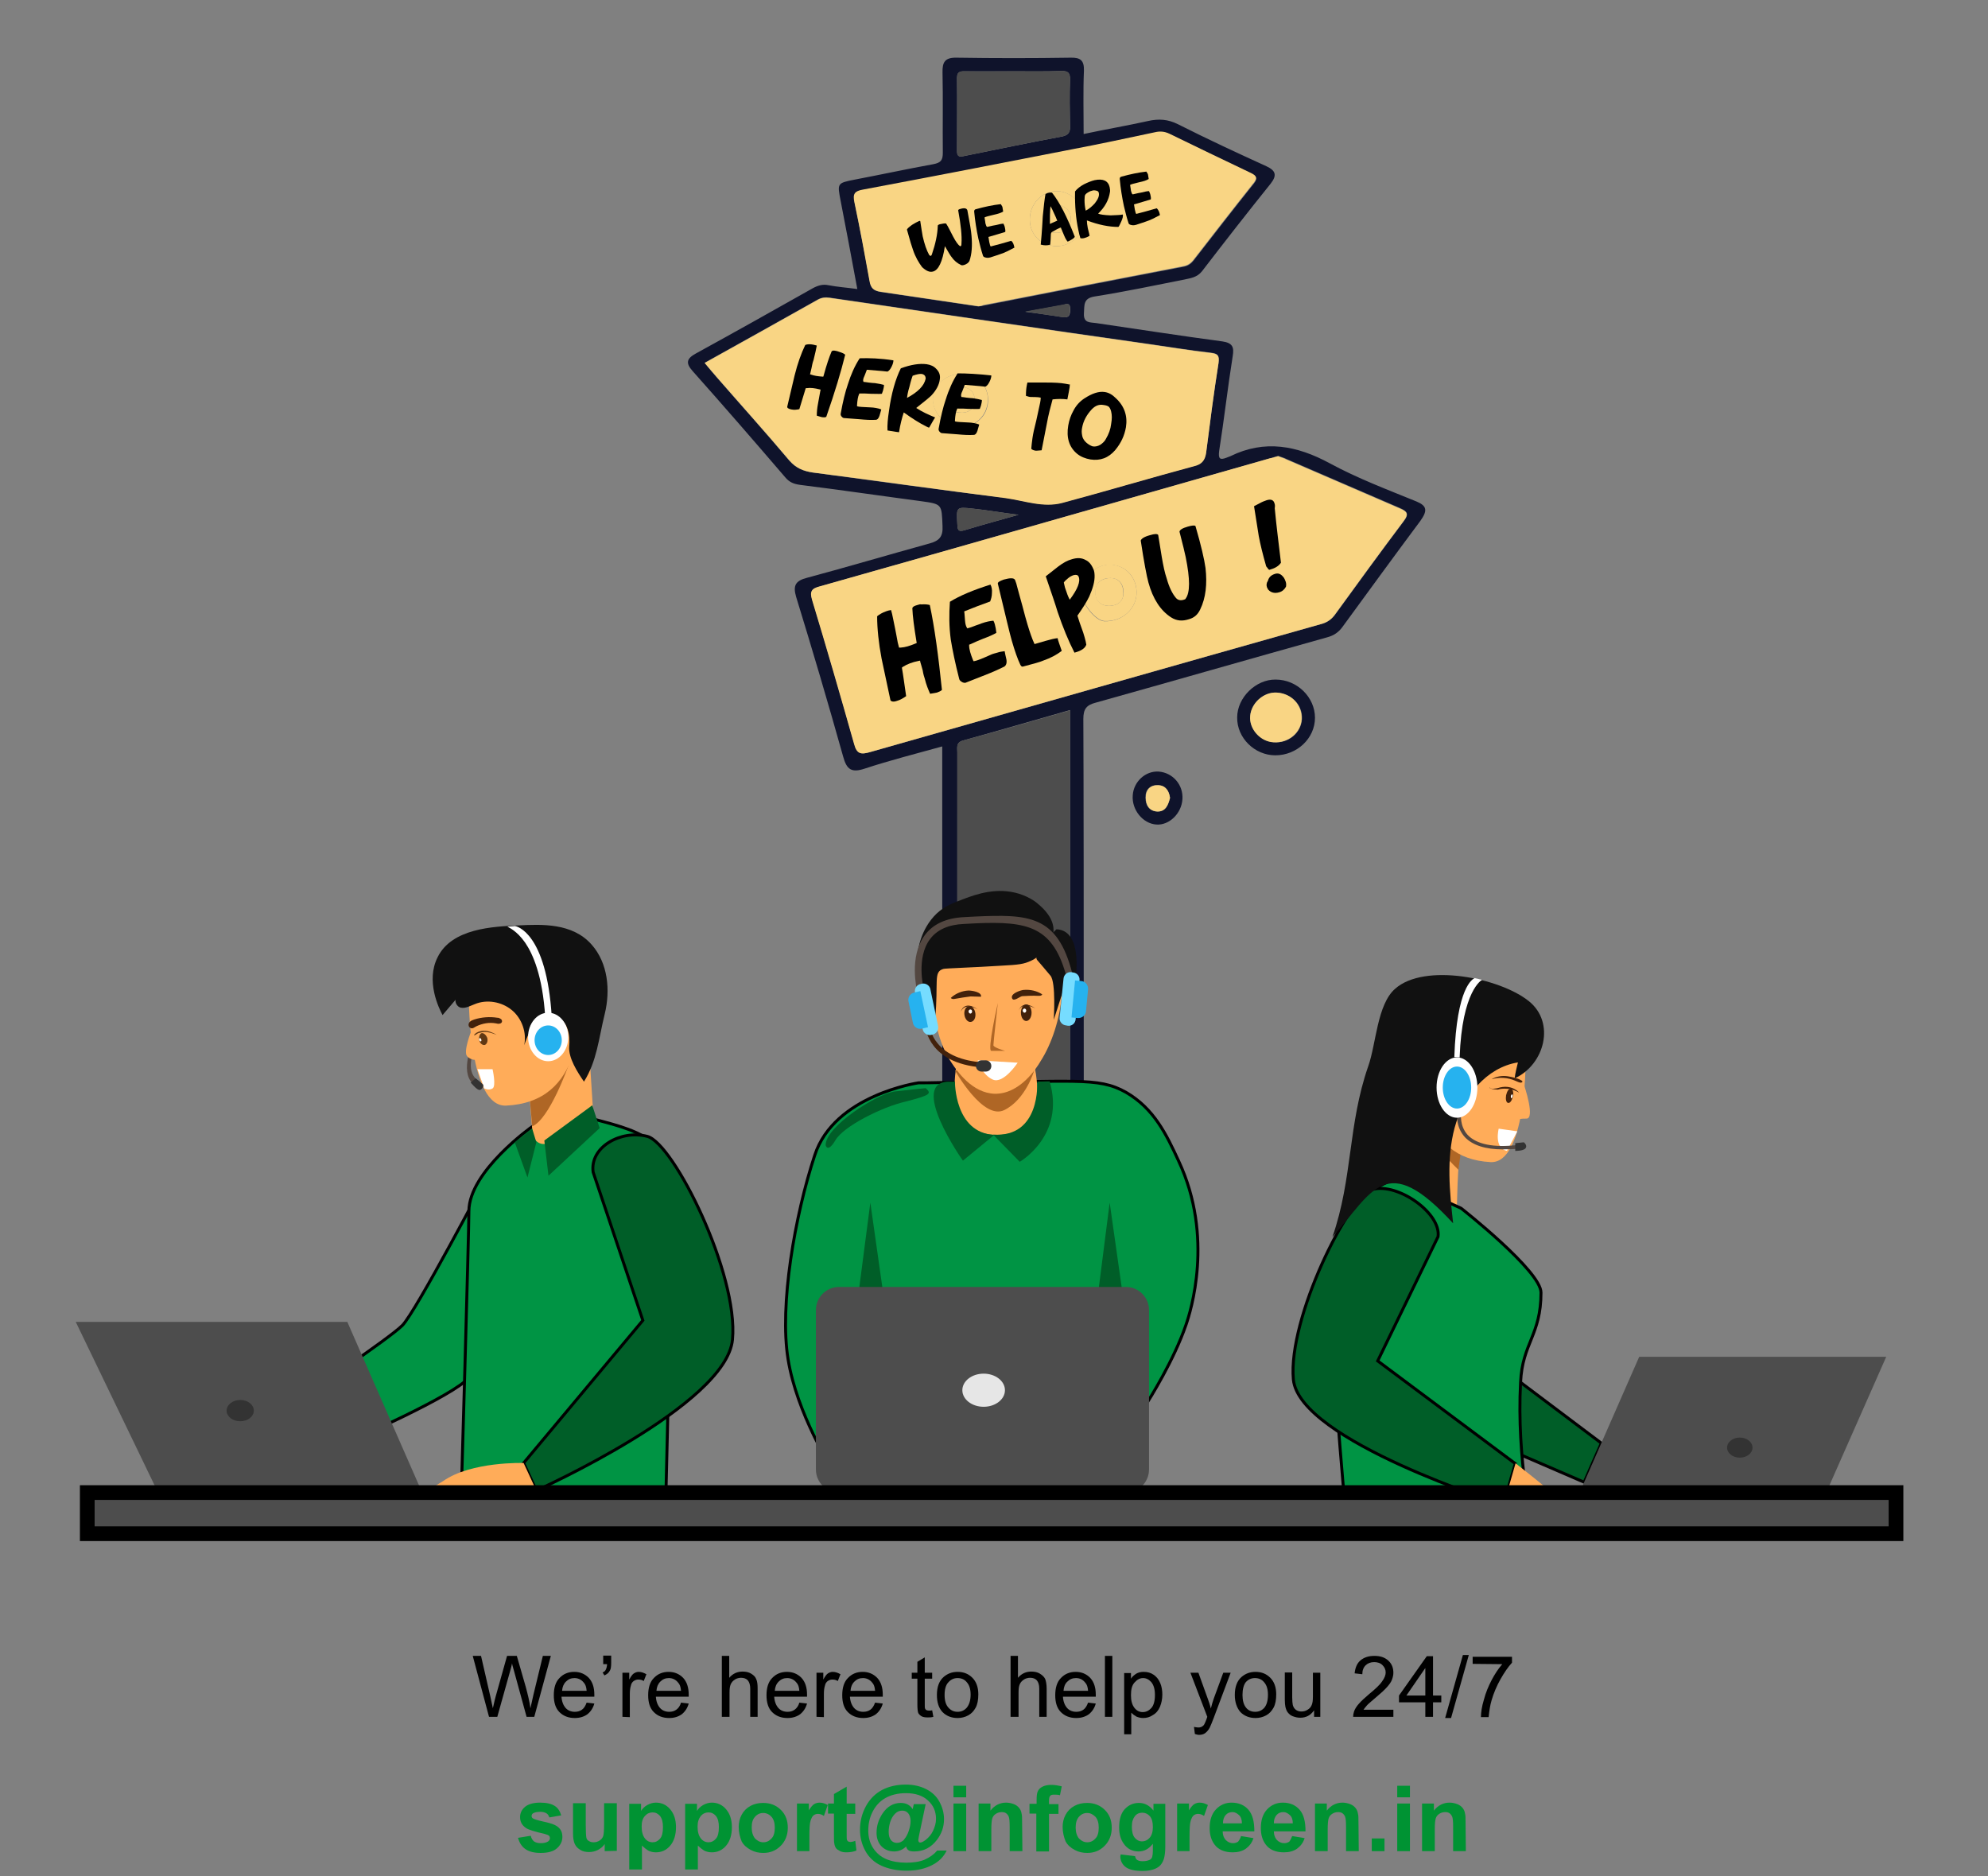 <?xml version="1.0" encoding="utf-8"?>
<!-- Generator: Adobe Illustrator 26.1.0, SVG Export Plug-In . SVG Version: 6.00 Build 0)  -->
<svg version="1.1" id="Layer_1" xmlns="http://www.w3.org/2000/svg" xmlns:xlink="http://www.w3.org/1999/xlink" x="0px" y="0px"
	 viewBox="0 0 672 634.1" style="enable-background:new 0 0 672 634.1;" xml:space="preserve">
<rect x="0" y="0" width="672" height="634.1" fill="#808080" stroke="none"/>
<style type="text/css">
	.st0{display:none;}
	.st1{display:inline;fill:#F2F3FC;}
	.st2{fill:#0F132B;}
	.st3{fill:#F9D584;}
	.st4{fill:#4D4D4D;}
	.st5{fill:#009444;stroke:#000000;stroke-miterlimit:10;}
	.st6{fill:#005E28;stroke:#000000;stroke-miterlimit:10;}
	.st7{fill:#333333;}
	.st8{fill:#FFAC59;}
	.st9{fill:#AF6625;}
	.st10{fill:#111111;}
	.st11{fill:#005E28;}
	.st12{fill:#FFFFFF;}
	.st13{fill:#26B2EF;}
	.st14{fill:#534741;}
	.st15{fill:#42210B;}
	.st16{fill:#603813;}
	.st17{fill:#E6E6E6;}
	.st18{fill:#76DCFF;}
	.st19{fill:#4D4D4D;stroke:#000000;stroke-width:4.972;stroke-miterlimit:10;}
	.st20{fill:#009333;}
</style>
<g id="BACKGROUND" class="st0">
	<rect y="134.1" class="st1" width="500" height="500"/>
</g>
<g id="DESIGNED_BY_FREEPIK" class="st0">
</g>
<g>
	<g>
		<path class="st2" d="M478.8,169.5c-9.8-4-19.9-7.8-29.3-12.9c-11.1-6-22-8.1-33.6-2.4c-0.4,0.2-0.9,0.3-1.3,0.5
			c-2.3,0.9-2.8,0.3-2.5-2.2c1.7-10.8,2.9-21.5,4.6-32.2c0.5-3-0.1-4.4-3.5-4.9c-14.2-1.9-28.4-4.1-42.7-6.2c-2-0.3-4.3,0.1-4.1-3.3
			c0.2-2.8-0.3-5.1,3.7-5.7c10.1-1.6,20.1-3.7,30.2-5.7c2.2-0.5,4.3-0.7,6-2.8c7.6-9.9,15.4-19.9,23.2-29.6c2.2-2.8,1.8-4.4-1.4-5.9
			c-10.1-4.6-20-9.2-29.9-14.2c-3.4-1.7-6.5-1.9-10.1-1.1c-7.2,1.6-14.3,2.8-21.8,4.4c0-7.4-0.2-14.4,0.1-21.4
			c0.1-3.4-1.1-4.5-4.5-4.4c-12.9,0.2-25.6,0.2-38.5,0c-4-0.1-4.9,1.5-4.8,5.1c0.2,9,0,18,0.1,27c0,2.5-0.6,3.4-3.2,3.9
			c-8.8,1.6-17.6,3.5-26.5,5.2c-6.1,1.2-6,1.2-4.8,7.4c1.9,9.7,3.7,19.4,5.6,29.6c-3.6-0.5-6.7-0.7-9.8-1.3c-1.9-0.4-3.5,0.1-5.2,1
			c-13.1,7.4-26.3,14.8-39.6,22.1c-3.1,1.7-3.5,3.2-1.1,5.9c10.6,11.9,21,23.9,31.3,35.9c1.4,1.7,2.9,2.3,5.1,2.6
			c13.6,1.7,27.2,3.7,40.8,5.5c7.2,1,7,1,7.3,8.4c0.2,3.6-1.1,5-4.4,5.9c-13.8,3.8-27.6,7.9-41.4,11.6c-3.9,1-4.8,2.6-3.7,6.4
			c5.5,17.9,10.8,35.8,15.9,54c1.2,4.4,2.8,5.6,7.3,4.1c8.5-2.8,17.2-5,26.2-7.5c0,30.7,0,221,0.1,251c0,2.7-1.5,2.5-3.2,2.5
			c-0.6,0-1.2,0-1.7,0c0.1,1.5,0.3,2.9,0.5,4.4c16.9,0,33.8,0,50.7,0c0.5-2.2,1-4.4,1.5-6.5c-0.1-0.6-0.2-1.2-0.2-1.9
			c0.2-32.9,0.2-225.9,0-258.8c0-3.4,1.1-4.7,4.2-5.5c26.1-7.3,52.2-14.8,78.3-22.1c2.2-0.6,3.8-1.7,5.1-3.5
			c8.7-11.9,17.5-24,26.3-35.8C482.6,172.6,482.4,171,478.8,169.5z M326.6,24.1c5.3,0,10.7,0,16,0s10.7,0.1,16-0.1
			c2.4-0.1,3.2,0.6,3.1,3.1c-0.2,5.1-0.1,10.4,0,15.5c0.1,1.9-0.4,3-2.5,3.5c-11.2,2.1-22.3,4.4-33.6,6.7c-1.7,0.4-2.1-0.3-2.1-1.8
			c0-8.3,0.1-16.5,0-24.7C323.5,23.9,325,24.1,326.6,24.1z M288.9,68.5c-0.6-2.8,0.1-3.7,2.8-4.2c23.5-4.4,47.1-9,70.6-13.6
			c9.5-1.8,18.8-3.8,28.2-5.8c1.7-0.4,3.2-0.3,4.9,0.5c9.1,4.4,18.1,8.8,27.2,13.1c2.7,1.2,2.5,2.1,0.8,4.1
			c-6.7,8.4-13.2,16.8-19.8,25.3c-1,1.3-2,2-3.7,2.3c-22.5,4.3-44.9,8.7-67.4,13.1c-0.7,0.2-1.5,0.2-1.7,0.3
			c-11.4-1.7-22.2-3.3-33.1-4.9c-2.4-0.4-3.3-1.3-3.7-3.7C292.4,86.1,290.7,77.3,288.9,68.5z M361.8,104.6c-0.1,1.8-0.3,2.9-2.5,2.6
			c-3.9-0.6-7.8-1.2-12.7-1.8c5-0.9,8.8-1.6,12.6-2.3C360.6,102.7,361.8,102.2,361.8,104.6z M274.6,159.7c-3.2-0.5-5.6-1.5-7.8-4
			c-8-9.5-16.3-18.7-24.4-28c-1.4-1.6-2.8-3.2-4.2-5.1c13.1-7.3,25.7-14.3,38.3-21.4c1.3-0.7,2.5-0.8,4-0.6
			c35.8,5.2,71.6,10.5,107.5,15.6c7.1,1,14.2,2.2,21.3,3c2.4,0.3,2.9,0.9,2.6,3.4c-1.6,10.1-2.9,20.2-4.2,30.4
			c-0.4,2.7-1.6,3.9-4.1,4.5c-14.9,4-29.6,8.4-44.5,12.4c-6.4,1.7-12.7-0.7-19-1.6C318.2,165.7,296.4,162.6,274.6,159.7z M344.3,174
			c-6.3,1.8-12.3,3.4-18.2,5.2c-2.5,0.8-2.4-0.5-2.5-2.1c-0.3-5.7-0.4-5.8,5.1-5.2C333.6,172.4,338.6,173.3,344.3,174z M357.8,505.1
			c-10.2-0.2-20.5-0.2-30.7,0c-2.8,0.1-3.6-0.7-3.6-3.6c0.1-29,0.1-218.2,0.1-247.2c0-1.6-0.5-3.3,1.9-4
			c11.9-3.3,23.9-6.8,36.2-10.3c0,18.5,0,36.5,0,54.4c0,15.4-0.1,191,0.1,206.5C361.8,504.2,361,505.2,357.8,505.1z M474.5,176.2
			c-7.9,10.5-15.6,21.1-23.3,31.7c-1.3,1.7-2.8,2.6-4.8,3.1c-50.7,14.3-101.5,28.8-152.2,43.2c-3.1,0.9-4.5,0.7-5.4-2.7
			c-4.6-16.3-9.3-32.5-14.2-48.7c-0.9-3-0.1-3.9,2.6-4.6c50.7-14.3,101.5-28.9,152.2-43.3c0.9-0.3,1.7-0.6,2.8-0.8
			c0.9,0.4,1.9,0.6,2.8,1.1c12.8,5.5,25.5,11,38.2,16.5C475.6,172.8,476.5,173.6,474.5,176.2z"/>
		<path class="st2" d="M431.1,255.3c-7,0-13-5.9-12.9-12.8c0-6.7,6.3-12.9,13-12.8c7.3,0,13.3,6,13.3,12.9
			C444.5,249.6,438.4,255.3,431.1,255.3z M422.6,242c-0.4,4.4,3.4,8.5,8,8.9c5,0.4,9.2-3.2,9.5-7.8c0.3-4.7-3.4-8.6-8.4-9
			C427.1,233.9,422.9,237.6,422.6,242z"/>
		<path class="st2" d="M399.7,270.1c-0.3,4.9-4.5,8.9-8.8,8.6c-4.6-0.3-8.4-5-8-9.9c0.3-4.6,4.3-8.3,8.8-8
			C396.5,261.2,400,265.3,399.7,270.1z M395.5,269.7c-0.3-2.4-1.5-4.1-4-4.3c-2.8-0.2-4.4,1.6-4.3,4.2c0,2.5,1.2,4.6,4,4.7
			S394.9,272.1,395.5,269.7z"/>
		<path class="st3" d="M432,154.2c0.9,0.4,1.9,0.6,2.8,1.1c12.8,5.5,25.5,11,38.2,16.5c2.5,1,3.4,1.8,1.4,4.4
			c-7.9,10.5-15.6,21.1-23.3,31.7c-1.3,1.7-2.8,2.6-4.8,3.1c-50.7,14.3-101.5,28.8-152.2,43.2c-3.1,0.9-4.5,0.7-5.4-2.7
			c-4.6-16.3-9.3-32.5-14.2-48.7c-0.9-3-0.1-3.9,2.6-4.6c50.7-14.3,101.5-28.9,152.2-43.3C430.1,154.8,431,154.5,432,154.2z
			 M384.2,200.1c-0.1-5.3-4-9.3-9.3-9.2c-4.9,0.1-9.4,4.6-9.3,9.5c0.1,3.8,4.7,9.5,7.7,9.6C379.4,210.2,384.3,205.7,384.2,200.1z"/>
		<path class="st3" d="M238.2,122.7c13.1-7.3,25.7-14.3,38.3-21.4c1.3-0.7,2.5-0.8,4-0.6c35.8,5.2,71.6,10.5,107.5,15.6
			c7.1,1,14.2,2.2,21.3,3c2.4,0.3,2.9,0.9,2.6,3.4c-1.6,10.1-2.9,20.2-4.2,30.4c-0.4,2.7-1.6,3.9-4.1,4.5
			c-14.9,4-29.6,8.4-44.5,12.4c-6.4,1.7-12.7-0.7-19-1.6c-21.8-2.8-43.6-5.9-65.4-8.7c-3.2-0.5-5.6-1.5-7.8-4
			c-8-9.5-16.3-18.7-24.4-28C241.1,126.1,239.8,124.5,238.2,122.7z M325.3,126.4c-5.2-0.3-9.8,3.7-9.9,8.5c-0.1,4.7,4,9,8.9,9.3
			c5.3,0.3,9.5-3.4,9.7-8.6C334.2,130.4,330.5,126.6,325.3,126.4z"/>
		<path class="st3" d="M330.7,103.5c-11.4-1.7-22.2-3.3-33.1-4.9c-2.4-0.4-3.3-1.3-3.7-3.7c-1.6-8.9-3.2-17.7-5.1-26.6
			c-0.6-2.8,0.1-3.7,2.8-4.2c23.5-4.4,47.1-9,70.6-13.6c9.5-1.8,18.8-3.8,28.2-5.8c1.7-0.4,3.2-0.3,4.9,0.5
			c9.1,4.4,18.1,8.8,27.2,13.1c2.7,1.2,2.5,2.1,0.8,4.1c-6.7,8.4-13.2,16.8-19.8,25.3c-1,1.3-2,2-3.7,2.3
			c-22.5,4.3-44.9,8.7-67.4,13.1C331.8,103.4,331.1,103.5,330.7,103.5z M357.2,64.6c-5,0-9.1,4.3-9.1,9.6c0,5.1,3.8,8.9,8.9,9
			s9.5-4.1,9.5-9.1S362,64.6,357.2,64.6z"/>
		<path class="st4" d="M361.7,240.1c0,18.5,0,36.5,0,54.4c0,15.4-0.1,191,0.1,206.5c0,3.1-0.7,4.1-4,4.1c-10.2-0.2-20.5-0.2-30.7,0
			c-2.8,0.1-3.6-0.7-3.6-3.6c0.1-29,0.1-218.2,0.1-247.2c0-1.6-0.5-3.3,1.9-4C337.5,247.1,349.4,243.6,361.7,240.1z"/>
		<path class="st4" d="M342.6,24.1c5.3,0,10.7,0.1,16-0.1c2.4-0.1,3.2,0.6,3.1,3.1c-0.2,5.1-0.1,10.4,0,15.5c0.1,1.9-0.4,3-2.5,3.5
			c-11.2,2.1-22.3,4.4-33.6,6.7c-1.7,0.4-2.1-0.3-2.1-1.8c0-8.3,0.1-16.5,0-24.7c0-2.4,1.5-2.2,3-2.2
			C331.9,24.2,337.2,24.1,342.6,24.1z"/>
		<path class="st4" d="M344.3,174c-6.3,1.8-12.3,3.4-18.2,5.2c-2.5,0.8-2.4-0.5-2.5-2.1c-0.3-5.7-0.4-5.8,5.1-5.2
			C333.6,172.4,338.6,173.3,344.3,174z"/>
		<path class="st4" d="M346.5,105.3c5-0.9,8.8-1.6,12.6-2.3c1.5-0.3,2.7-0.7,2.6,1.6c-0.1,1.8-0.3,2.9-2.5,2.6
			C355.3,106.6,351.5,106.1,346.5,105.3z"/>
		<path class="st3" d="M422.6,242c0.4-4.4,4.6-8.2,9-7.9c5,0.3,8.6,4.2,8.4,9c-0.3,4.6-4.5,8.1-9.5,7.8
			C426,250.7,422.2,246.4,422.6,242z"/>
		<path class="st3" d="M395.5,269.7c-0.6,2.3-1.4,4.6-4.2,4.6c-2.8-0.1-4-2.2-4-4.7c0-2.7,1.6-4.3,4.3-4.2
			C394,265.5,395.2,267.3,395.5,269.7z"/>
		<path class="st3" d="M384.2,200.1c0.1,5.6-4.8,10.1-10.8,9.8c-3-0.1-7.7-5.9-7.7-9.6c-0.1-4.8,4.3-9.4,9.3-9.5
			C380.1,190.8,384.1,194.8,384.2,200.1z M374.8,204.8c3.5-0.1,5-1.9,5-4.7c-0.1-2.9-1.7-4.9-5-4.7c-2.8,0.2-4.5,1.9-4.5,4.8
			C370.3,203.3,372.3,204.7,374.8,204.8z"/>
		<path class="st3" d="M325.3,126.4c5.2,0.3,8.9,4.1,8.6,9.1c-0.3,5.2-4.4,9-9.7,8.6c-4.9-0.3-9-4.6-8.9-9.3S320,126.1,325.3,126.4z
			 M325.3,139.5c2.7-0.1,4.1-1.8,4.1-4.6c0-2.9-2.3-4.2-4.9-4s-4.9,1.6-4.5,4.5C320.2,138,322.1,139.6,325.3,139.5z"/>
		<path class="st3" d="M357.2,64.6c4.9,0,9.4,4.5,9.3,9.5c0,5.1-4.3,9.2-9.5,9.1c-5.1-0.1-8.9-3.9-8.9-9
			C348.1,68.9,352.2,64.6,357.2,64.6z M357.2,69c-3,0.6-4.7,2.2-4.6,5.3c0.1,3,1.9,4.5,4.7,4.4c2.7-0.1,4.6-1.7,4.7-4.6
			C361.9,70.9,359.9,69.7,357.2,69z"/>
		<path class="st3" d="M374.8,204.8c-2.6-0.1-4.6-1.5-4.6-4.6c0-2.8,1.7-4.5,4.5-4.8c3.2-0.3,4.9,1.7,5,4.7
			C379.9,202.9,378.3,204.7,374.8,204.8z"/>
		<path class="st3" d="M325.3,139.5c-3.1,0-5.1-1.5-5.3-4.1c-0.3-3,1.9-4.3,4.5-4.5c2.7-0.2,4.9,1.1,4.9,4
			C329.5,137.7,327.9,139.4,325.3,139.5z"/>
		<path class="st3" d="M357.2,69c2.7,0.6,4.8,2,4.8,5.1c0,2.9-1.9,4.5-4.7,4.6c-2.8,0.1-4.6-1.4-4.7-4.4
			C352.5,71.2,354.1,69.6,357.2,69z"/>
	</g>
	<g>
		<path class="st5" d="M136,448c-4.5,4.5-33.6,24-33.6,24l16.2,15c0,0,35-15.3,39.8-21.3c4.9-6,6.3-68.3,6.3-68.3
			S140.5,443.5,136,448z"/>
		<path class="st5" d="M179.9,380.8c0,0-21.4,15.1-21.4,28.6c0,7.8-2.7,99.9-2.7,99.9H225c0,0,2-81.4,2.3-102.4s-8.7-24-26.5-28.6
			L179.9,380.8z"/>
		<path class="st6" d="M200.5,396.2l16.8,50.1L177,494.5l4.3,9.3c0,0,64.2-28.8,66.3-51s-19.9-66.4-28.8-68.7
			C209.9,381.8,199.3,387.7,200.5,396.2z"/>
		<polygon class="st4" points="25.6,446.8 117.4,446.8 142,502.9 171.3,502.9 171.3,509.4 55.7,509.2 		"/>
		<ellipse class="st7" cx="81.2" cy="476.8" rx="4.6" ry="3.6"/>
		<path class="st8" d="M193.2,384.7l-8.6,1.9c-2.3,0.5-4.4-1.2-4.6-3.7l0,0l-1.4-17.1v-0.5l19.9-20.6l1.9,29.7
			C200.7,379.3,197.6,383.7,193.2,384.7z"/>
		<path class="st9" d="M192.1,360.3c0,0-6.4,18.1-12.2,20.4l-1.4-16.1L192.1,360.3z"/>
		<path class="st8" d="M158.5,338c0,0,0,36.3,12.6,35.7c12.6-0.6,19.5-7.4,22.8-17.8s1.2-25-5.4-29.9
			C181.9,321.2,157.3,322.1,158.5,338z"/>
		<path class="st10" d="M149.6,343.1c1.7-2,3.4-4,5.1-6c-1.5,0.7-0.5,3.2,1.1,3.5s3.1-0.6,4.7-1.2c4.1-1.7,9.1-0.8,12.5,2
			s5.1,7.6,4.2,11.9c0.9-2.6,1.8-5.1,3.7-7.2c1.8-2,4.7-3.2,7.3-2.3c3.7,1.3,4.6,6.1,4.2,9.9c-0.3,3.9,2.8,8.7,5,11.9
			c4.4-7,5-14.7,7-22.8c2-8.1,1.1-17.3-4.4-23.5c-6.5-7.4-16.9-6.9-25-6.5s-22.3,0.9-27.1,10.8C143.9,331.6,148.3,340.7,149.6,343.1
			z"/>
		<polygon class="st11" points="200.2,373.6 202.7,381.3 185.4,397.4 184,385.5 		"/>
		<polygon class="st11" points="179.9,381.5 181.3,386.1 178.3,398 174,386.1 		"/>
		<path class="st8" d="M177,494.5c0,0-17.6-0.6-27.2,6.1l-3.6,2.2h25.1c0,0,4.4,3.7,10,1L177,494.5z"/>
		<path class="st12" d="M161.4,361.4h5.1c0,0,1.3,5.7,0,6.5s-2.8,0-2.8,0L161.4,361.4z"/>
		<g>
			<ellipse class="st12" cx="185.3" cy="350.5" rx="6.8" ry="8.2"/>
			<ellipse class="st13" cx="185.3" cy="351.6" rx="4.6" ry="5"/>
			<path class="st12" d="M184.3,343.8c-0.9-14.1-4.2-21.4-6.8-25.2c-2.8-4-5.5-5.1-6-5.4l2.6-0.2c0.5,0.1,10.6,2.1,12.4,30.6
				L184.3,343.8z"/>
			<path class="st14" d="M160.8,367c-5.8-3.5-1.3-13.7-1.3-14l0.5,2.6c-0.1,0.3-2.8,7.1,1.9,9.8L160.8,367z"/>
			<path class="st7" d="M160.8,364.5l-1.7,1.4c0,0,1.8,2.2,2.8,2.5c0.9,0.2,1.9-1.4,1.3-1.9C162.6,365.9,160.8,364.5,160.8,364.5z"
				/>
		</g>
		<path class="st15" d="M167.6,345.9c0.5,0.1,0.8,0.2,1.3,0.1s0.8-0.4,0.8-0.8s-0.2-0.7-0.6-0.9c-0.3-0.2-0.6-0.3-1-0.3
			c-2.6-0.4-5.3-0.2-7.8,0.6c-0.6,0.2-1.1,0.4-1.5,0.8c-0.6,0.6-0.6,1.7,0.3,2.1c0.7,0.3,1.3-0.3,1.9-0.6
			C163.1,345.9,165.4,345.5,167.6,345.9z"/>
		<path class="st16" d="M163.8,348.8c1.5,0,2.8,0.5,4.1,1c-1.3-0.8-2.8-1.4-4.3-1.4c-1.2,0-2.8,0.5-3.4,1.5c0.4,0.2,1.1-0.6,1.5-0.7
			C162.5,349,163.2,348.8,163.8,348.8z"/>
		<path class="st16" d="M164.7,350.8c0.3,1.1-0.1,2.1-0.8,2.4c-0.7,0.2-1.7-0.5-1.9-1.6s0.1-2.1,0.8-2.4
			C163.5,349.1,164.3,349.8,164.7,350.8z"/>
		<path class="st12" d="M162.7,351.4c0.1,0.3,0,0.6-0.2,0.6s-0.4-0.2-0.5-0.5s0-0.6,0.2-0.6C162.4,350.8,162.6,351.1,162.7,351.4z"
			/>
		<path class="st8" d="M159.3,348.5c0,0-2.8,7-1.4,8.5c1.4,1.6,3.5,1.2,3.5,1.2L159.3,348.5z"/>
	</g>
	<g>
		<polygon class="st6" points="509,463.5 541.3,487.8 535.5,501 508.4,489.3 		"/>
		<path class="st8" d="M493.9,388.4c-1.2,1.5-1.5,22.8-1.5,22.8l-22.2-13.3l8.1-19.7L493.9,388.4z"/>
		<path class="st9" d="M493,395.4c0,0-11.8-11.2-10.1-14.3c1.7-3.1,11,7.4,11,7.4L493,395.4z"/>
		<path class="st8" d="M515.7,359.4c0,0,0,33.9-11.8,33.4c-11.8-0.6-18.2-7-21.3-16.7c-3.1-9.7-1.1-23.4,5.1-27.9
			C493.8,343.7,516.8,344.5,515.7,359.4z"/>
		<path class="st5" d="M493.9,408.4c0,0,27,21.2,27,28.5c0,14.4-6.3,17.1-6.9,30.3c-1.4,26.2,4.1,49.5,4.1,49.5l-62.6,1.7
			c0,0-5.1-54.4-5.3-74.1c-0.3-19.7,5.3-41.5,21.9-45.8L493.9,408.4z"/>
		<path class="st6" d="M486.1,418l-20.4,42l46.5,34.7l-4,13.9c0,0-69-21.6-71-42.3c-1.9-20.7,18.7-62.1,26.9-64.3
			C472.6,399.8,487.2,410.1,486.1,418z"/>
		<polygon class="st4" points="637.6,458.6 554.1,458.6 531.1,511 503.8,511 503.8,517 611.8,517 		"/>
		<ellipse class="st7" cx="588.1" cy="489.3" rx="4.3" ry="3.4"/>
		<path class="st10" d="M513.1,359.1c-10.7,1.7-18.6,11.6-21.4,22.1s-1.7,21.5-0.5,32.3c-22.9-25-27.2-10.6-40.8,4.6
			c6.9-19.9,5.2-37.9,12.1-57.7c2.7-7.6,3-20.9,9.1-26.2c9.9-8.8,35.4-3.7,45.2,4.2c9,7.2,5.4,21.4-4.8,26.1
			C512.2,362.6,512.7,360.9,513.1,359.1z"/>
		<path class="st8" d="M531.1,511h-18.8l-4-2.5l4-13.9C512.2,494.6,530.4,508.5,531.1,511z"/>
		<path class="st15" d="M509.7,363.8c-1.8-0.3-3.9,0-5.5,1c2.6-0.8,5.5-0.6,8,0.5c0.6,0.2,1.5,0.8,2.1,0.6c0.6-0.2,0.3-0.6-0.2-0.8
			C513,364.4,510.9,364,509.7,363.8z"/>
		<path class="st15" d="M513.5,369.3c0,0-2.5-3.1-7.3-1.5c0,0-2.6,0.6-2.6-0.3c0,0-0.7,0.6,2.7,0.8
			C506.3,368.3,509.6,367.1,513.5,369.3z"/>
		<path class="st15" d="M511.4,370.6c-0.3,1.3-0.9,2.3-1.6,2.2s-0.9-1.3-0.7-2.6c0.3-1.3,0.9-2.3,1.6-2.2S511.7,369.3,511.4,370.6z"
			/>
		<path class="st12" d="M511.3,370.6c-0.1,0.4-0.3,0.6-0.4,0.6c-0.2,0-0.2-0.4-0.2-0.7c0.1-0.4,0.3-0.6,0.4-0.6
			C511.3,369.9,511.4,370.2,511.3,370.6z"/>
		<path class="st8" d="M515.2,366.8c0,0,3.9,11.5,0.7,11.3c-3.1-0.1-5,1-5,1L515.2,366.8z"/>
		<path class="st12" d="M512.9,382.4l-6.3-0.9c0,0-1.7,6.6,2.8,7.5L512.9,382.4z"/>
		<path class="st14" d="M508,388.5c-5.9,0-10.2-1.4-12.8-4.1c-3.3-3.6-2.6-8-2.6-8.2l1.3,0.3c0,0-0.6,4,2.2,7.1
			c3,3.2,8.8,4.4,17.1,3.4l0.2,1.3C511.5,388.4,509.8,388.5,508,388.5z"/>
		<ellipse class="st12" cx="492.5" cy="367.6" rx="6.9" ry="10.2"/>
		<ellipse class="st13" cx="492.5" cy="367.6" rx="4.8" ry="7.1"/>
		<path class="st12" d="M493.4,357.4l-1.8-0.1c0.8-23.7,6.2-26.4,6.9-26.7l1.3,0.3l1.2,0.3C500.9,331.2,494.2,334.8,493.4,357.4z"/>
		<path class="st7" d="M512.2,386.4v2.6c0,0,2.7,0.1,3.5-0.9c0.7-1-0.6-2-0.6-2L512.2,386.4z"/>
	</g>
	<g>
		<path class="st5" d="M310.5,366c0,0-28.5,4.1-35.1,24.5c-6.7,20.3-12,50.7-9,69c3,18.4,14.7,36.7,14.7,36.7l14.7-6l80.4,1
			c0,0,5-6.8,10.6-15.5c2-3.2,10-15.9,14.1-27.9c1.5-4.3,9.6-29.6-2.5-55.4c-4.1-8.9-8.3-17.7-17.8-23.2c-9.6-5.4-17.5-3.4-62.1-3.3
			C315,366,312.1,366,310.5,366z"/>
		<polygon class="st11" points="292.4,475.5 289.3,444.1 294.2,406.5 299.1,441 		"/>
		<polygon class="st11" points="373.2,475.5 370.3,444.1 375.1,406.5 380,441 		"/>
		<path class="st8" d="M323.4,359.8c0,0-5.5,24.3,14.2,23.8s11.2-26.7,11.2-26.7L323.4,359.8z"/>
		<path class="st9" d="M322.8,361.8c0,0,9.5,17,16.7,13.4c7.3-3.6,10.1-13.4,10.1-13.4H322.8z"/>
		<path class="st8" d="M316,331c-0.4,3-1.8,17.1,5.7,28.3c1.8,2.7,6.9,10.2,14.6,10.4c8.4,0.1,14-8.5,15.5-11.1
			c7.3-11.4,11.6-34,0.6-46.1c-9.9-10.8-28-8.6-34.3,3.1C317,317.8,315,322.6,316,331z"/>
		<path class="st4" d="M380.6,504.5h-97c-4.3,0-7.8-3.5-7.8-7.8v-53.9c0-4.3,3.5-7.8,7.8-7.8h97c4.3,0,7.8,3.5,7.8,7.8v53.9
			C388.4,501,384.9,504.5,380.6,504.5z"/>
		<ellipse class="st17" cx="332.5" cy="469.9" rx="7.2" ry="5.6"/>
		<path class="st11" d="M312.9,367.8c0,0-4.2,0.4-10.3,1.1c-6.1,0.7-23.7,12-23.5,18.2c0,0,0.6,2.8,3.3-1.7
			c2.7-4.7,15.8-11.3,23.9-13.1C314.3,370.2,315.1,369.7,312.9,367.8z"/>
		<ellipse class="st15" cx="346.9" cy="342.3" rx="1.8" ry="2.8"/>
		<path class="st15" d="M329.7,342.5c0.2,1.5-0.5,2.8-1.5,2.9c-1,0.2-2-0.9-2.2-2.4s0.5-2.8,1.5-2.9
			C328.5,339.9,329.5,341,329.7,342.5z"/>
		<path class="st15" d="M330.4,341.1c0.2,0.2-4-2.6-5.6,0.8C324.8,341.9,325.8,338,330.4,341.1z"/>
		<path class="st15" d="M349.9,340.8c0.2,0.2-4-2.6-5.6,0.8C344.4,341.6,345.4,337.7,349.9,340.8z"/>
		<path class="st15" d="M345.6,336.7c1.7-0.1,3.6-0.2,5.3-0.1c0.6,0,1.2,0,1.4-0.5c-1.8-1.2-4.1-1.7-6.3-1.5c-1,0.1-4.5,1.2-3.9,2.8
			C342.6,338.8,344.8,336.7,345.6,336.7z"/>
		<path class="st15" d="M328.1,336.8c-1.7,0.2-3.5,0.5-5.2,0.8c-0.5,0.1-1.1,0.2-1.5-0.3c1.6-1.5,3.8-2.4,6-2.5c1,0,4.6,0.5,4.2,2.1
			"/>
		<path class="st12" d="M328.6,341.9c0,0.4-0.3,0.7-0.6,0.7c-0.3,0-0.6-0.4-0.6-0.7c0-0.4,0.3-0.7,0.6-0.7
			C328.4,341.2,328.6,341.5,328.6,341.9z"/>
		<path class="st12" d="M346.9,341.6c0,0.4-0.3,0.7-0.6,0.7s-0.6-0.4-0.6-0.7c0-0.4,0.3-0.7,0.6-0.7S346.9,341.2,346.9,341.6z"/>
		<path class="st11" d="M321.2,365.6h1.6c0,0-0.2,17.3,13.3,18l-10.6,8.7C325.4,392.3,306.5,365.2,321.2,365.6z"/>
		<path class="st11" d="M350.6,365.6c0,0,1.3,19-14.9,17.9l9,9.2c0,0,15.5-8.9,10.1-27.2L350.6,365.6z"/>
		<path class="st10" d="M348.6,324.7c-2.5,1.2-4.3,1.4-10,1.7c-9.2,0.6-19.3,0.9-19.7,1.1c-3.5,1-1.6,4.2-2.8,17.1
			c-1.3-1.3-7.3-9.8-6-21.8c0.2-1.7,1-8.7,6.5-14c2.8-2.6,5.4-3.5,9.3-5c4.3-1.6,11.1-4,18.6-1.7c3.8,1.2,6.1,3.1,6.7,3.7
			c1.4,1.2,5.3,4.7,4.9,9.2c-0.2,2.2-1.4,3.9-2.4,5.1C352.1,322.7,349.9,324.1,348.6,324.7z"/>
		<path class="st10" d="M350.6,324.5c0,0,2.6,3,4.5,5.3s1.1,14.9,1.1,14.9l3.6-11.2c0,0,2.7-4.1,3.7-2.1c0,0,2.9-16.9-6.4-17.3
			C357.1,314.1,348.7,322.2,350.6,324.5z"/>
		<path class="st14" d="M310,334.9c-0.1-0.5-2.8-11.5,2.6-18.8c2.8-3.8,7.3-5.8,13.2-6.1c1.3-0.1,2.5-0.1,3.7-0.2
			c18-0.8,27.9-0.6,32.9,19l-1.7,2.1c-4.5-17.8-13.1-19.6-31.1-18.8c-1.2,0.1-2.4,0.1-3.7,0.2c-5.2,0.2-9.1,1.9-11.5,5.1
			c-4.8,6.3-2.2,16.6-2.2,16.7L310,334.9z"/>
		<path class="st12" d="M344,359.2c0,0-4.8,7.3-8.4,5.7c-3.7-1.6-5.1-6.5-5.1-6.5L344,359.2z"/>
		<path class="st15" d="M332.1,360.8c-9.5-0.7-14.2-4.3-16.5-7.3c-2.5-3.2-2.7-6.2-2.8-6.3l1.6-0.1c0,0,0.2,2.8,2.5,5.5
			c3,3.8,8.3,6,15.3,6.5L332.1,360.8z"/>
		<path class="st7" d="M333.2,362.2h-1.4c-1,0-1.9-0.8-1.9-1.9l0,0c0-1,0.8-1.9,1.9-1.9h1.4c1,0,1.9,0.8,1.9,1.9l0,0
			C335.1,361.4,334.3,362.2,333.2,362.2z"/>
		<path class="st18" d="M315.2,349.7l-0.4,0.1c-1.3,0.3-2.7-0.6-2.9-1.9l-2.6-12.4c-0.3-1.3,0.6-2.7,1.9-2.9l0.4-0.1
			c1.3-0.3,2.7,0.6,2.9,1.9l2.6,12.4C317.4,348.2,316.4,349.5,315.2,349.7z"/>
		<path class="st18" d="M360.9,346.7l-0.5-0.1c-1.4-0.1-2.4-1.4-2.2-2.7l1.3-13.1c0.1-1.4,1.4-2.4,2.7-2.2l0.5,0.1
			c1.4,0.1,2.4,1.4,2.2,2.7l-1.3,13.1C363.5,345.9,362.3,346.9,360.9,346.7z"/>
		<path class="st13" d="M313.7,347.2l-2.1,0.5c-1.4,0.3-2.7-0.6-3-1.9l-1.5-7.3c-0.3-1.4,0.6-2.7,1.9-3l2.1-0.5L313.7,347.2z"/>
		<path class="st13" d="M362.2,343.9l2.1,0.2c1.4,0.1,2.7-0.9,2.8-2.3l0.7-7.4c0.1-1.4-0.9-2.7-2.3-2.8l-2.1-0.2L362.2,343.9z"/>
		<path class="st9" d="M337.3,339c0,0-3.7,16.2-2.2,16.2c1.4,0,4.7,0,4.7,0s-4-1.1-4-1.9C335.8,352.3,337.3,339,337.3,339z"/>
	</g>
	<rect x="29.5" y="504.5" class="st19" width="611.4" height="13.9"/>
	<g>
		<path d="M327,71.1c0.8,4.1,1.3,7.1,1.4,8.6c0.3,3.4,0.1,6.2-0.7,8.5c-0.3,0.6-0.9,1.1-1.9,1.4c-0.4,0.1-0.7,0.1-0.9,0
			c-1.3-0.6-2.4-1.5-3.3-2.8c-0.4-0.5-1.1-1.7-2.2-3.6c-0.8,5.3-2.2,8.2-4.1,8.6c-1.1,0.3-2.3-0.3-3.6-1.5c-1.2-1.6-2.3-3.5-3.1-5.9
			c-0.3-0.8-1-3-2-6.7c-0.1-0.3,0.5-0.8,1.7-1.7c1-0.6,1.7-1,2.4-1.3c0.3-0.1,0.4,0,0.4,0.2c0.3,2.1,0.6,3.8,0.8,5
			c0.6,2.6,1.3,4.7,2.2,6.3c0.2,0.2,0.4,0.3,0.5,0.3s0.3-0.2,0.4-0.5c1.2-3.5,1.9-6.7,2-9.7c0-0.3,0.5-0.5,1.2-0.6
			c1-0.2,1.6-0.3,1.7,0c0.6,0.9,1.3,2.4,2.3,4.3c0.9,1.7,1.7,2.8,2.3,3.2c0.1,0,0.2,0,0.2,0c0.2,0,0.3-0.3,0.3-0.8
			c0.2-2.7-0.2-6.4-1.1-11.3c0-0.2,0.3-0.4,0.8-0.5C326,70.2,326.8,70.4,327,71.1z"/>
		<path d="M342.9,83.7c-1.7,0.9-3.2,1.7-4.8,2.2c-0.6,0.2-1.7,0.6-3.3,1.1c-0.4,0.1-0.8,0.2-1.4,0.1s-1-0.3-1.1-0.6
			c-0.6-1.8-1.1-3.8-1.6-5.9c-0.6-2.8-1.1-5.9-1.4-9.1c0-0.5,0.2-0.7,0.6-0.8c2.9-0.8,5.7-1.4,8.4-1.7c0.4,0.6,0.6,0.9,0.6,1.3
			c0,0.1,0.1,0.5,0.2,1.2c-0.8,0.5-1.8,0.8-3.2,1.1c-1.6,0.4-2.6,0.6-3.1,0.9c0.2,1.2,0.3,1.8,0.3,2c0.2,0.6,0.3,1.1,0.6,1.2
			c0.6-0.1,1.5-0.4,2.8-0.6c1.2-0.3,2.1-0.5,2.7-0.5c0.2,0.5,0.4,0.8,0.5,1.4c0.1,0.5,0.2,0.9,0.1,1.4c-1.5,0.5-3.4,1-5.7,1.7
			c0-0.2,0.1,0.4,0.3,1.7c0.2,0.8,0.3,1.4,0.5,1.5c0.8-0.2,1.9-0.5,3.4-0.9l3.5-1C342.4,81.8,342.7,82.6,342.9,83.7z"/>
		<path d="M363.3,80c-0.1,0.4-0.7,0.8-1.8,1.4c-0.4,0.2-0.6,0.3-0.7,0.2c0,0-0.2-0.3-0.4-0.6c-0.4-0.6-0.9-1.9-1.7-3.8l-0.1-0.3
			l-0.3,0.1c-0.5,0.2-1.3,0.6-2.5,1.3c-0.5,0.2-0.6,0.6-0.6,1.3c0,0.9-0.1,1.9-0.2,3.1c-1,0.3-2,0.3-3.1,0h-0.1v-0.1
			c0.1-0.9,0.4-4.1,0.7-9.6c0.3-3.3,0.6-5.7,0.9-7.4c0.3-0.2,0.6-0.3,0.9-0.4s0.8-0.1,1.3-0.1C358.2,68.4,360.7,73.3,363.3,80z
			 M357.4,74.6l-0.1-0.2c-0.1-0.3-0.6-1.5-1.7-3.8l-0.5-0.9l-0.1,1c-0.1,1.2-0.1,2.7-0.1,4.6v0.4l0.4-0.2c0.4-0.2,1-0.4,1.8-0.8
			L357.4,74.6z"/>
		<path d="M379.5,72.5c0.2,0.5,0,1.3-0.5,2.4c-0.5,1-0.7,1.7-1,1.8c-3.1,0-6.7-0.7-10.6-2.2c0,0.6,0.1,1.6,0.3,2.6
			c0.4,1.6,0.6,2.4,0.6,2.6c-0.8,0.5-1.5,0.7-1.9,0.8c-0.5,0.1-0.8,0.1-1.2,0c-0.3-0.9-0.5-1.8-0.7-2.8c-0.8-3.7-1.2-8-1.1-13
			c0.7-0.9,1.7-1.7,3-2.4c1.2-0.6,2.4-1.1,3.6-1.4c2.9-0.6,4.6,0.2,5.1,2.4c0.1,0.6,0.2,1.1,0.1,1.6c-0.4,2.7-1.7,5.1-4,7.3
			c0.6,0.3,2,0.5,4.2,0.6C377.4,72.7,378.8,72.7,379.5,72.5z M371.4,65.1c-0.1-0.4-0.4-0.6-1-0.7c-0.5-0.1-0.9-0.1-1.4,0.1
			c-0.3,0.1-0.5,0.1-0.6,0.2c-0.8,0.4-1.4,0.8-1.6,1.2c-0.1,0.2-0.2,0.7-0.2,1.7c0,1.1,0.1,2.3,0.4,3.6c1.2-0.6,2.2-1.5,3.1-2.5
			C371.2,67.3,371.7,66.1,371.4,65.1z"/>
		<path d="M392.1,72.7c-1.7,0.9-3.2,1.7-4.8,2.2c-0.6,0.2-1.7,0.6-3.3,1.1c-0.4,0.1-0.8,0.2-1.4,0.1s-1-0.3-1.1-0.6
			c-0.6-1.8-1.1-3.8-1.6-5.9c-0.6-2.8-1.1-5.9-1.4-9.1c0-0.5,0.2-0.7,0.6-0.8c2.9-0.8,5.7-1.4,8.4-1.7c0.4,0.6,0.6,0.9,0.6,1.3
			c0,0.1,0.1,0.5,0.2,1.2c-0.8,0.5-1.8,0.8-3.2,1.1c-1.6,0.4-2.6,0.6-3.1,0.9c0.2,1.2,0.3,1.8,0.3,2c0.2,0.6,0.3,1.1,0.6,1.2
			c0.6-0.1,1.5-0.4,2.8-0.6c1.2-0.3,2.1-0.5,2.7-0.5c0.2,0.5,0.4,0.8,0.5,1.4c0.1,0.5,0.2,0.9,0.1,1.4c-1.5,0.5-3.4,1-5.7,1.7
			c0-0.2,0.1,0.4,0.3,1.7c0.2,0.8,0.3,1.4,0.5,1.5c0.8-0.2,1.9-0.5,3.4-0.9l3.5-1C391.5,70.8,391.9,71.6,392.1,72.7z"/>
	</g>
	<g>
		<path d="M285.7,119.9c-1.4,5.7-3.5,12.7-6.4,21c-0.4,0.2-0.8,0.2-1.5,0.1c-0.3-0.1-0.8-0.2-1.7-0.5c0-1.1,0.1-2.5,0.4-4
			c0.1-0.5,0.2-1.2,0.4-2.2c0.2-1,0.3-1.7,0.4-2.2l0.1-0.4l-0.4-0.1c-1.6-0.4-3-0.6-4.3-0.4h-0.3l-0.1,0.2c-0.5,1.6-1.2,3.9-2.1,6.9
			c-0.9,0.2-1.8,0.3-2.7,0.1c-0.5-0.1-0.8-0.2-1.1-0.4c-0.2-0.1-0.3-0.3-0.3-0.5l2.5-10.6c1-4,2.2-7.4,3.6-10.3
			c0.7-0.3,1.7-0.3,2.7-0.1c0.4,0.1,0.7,0.2,1.2,0.3c-0.2,1.2-0.6,2.8-1.1,4.9c-0.3,0.8-0.5,1.7-0.7,2.8c-0.2,1-0.4,1.5-0.4,1.7
			l-0.1,0.3l0.3,0.1c1.1,0.4,2.4,0.6,3.9,0.7h0.3l0.1-0.3c1-3.7,1.9-6.3,2.7-8.2c0.2-0.3,0.6-0.4,1.5-0.2c0.5,0.1,0.7,0.2,1,0.3
			C284.6,119.2,285.3,119.5,285.7,119.9z"/>
		<path d="M302,121.8c0,0.6-0.2,1.3-0.6,2.1c-0.4,0.8-0.8,1.4-1.4,1.7c-2.5-0.3-4.8-0.4-6.7-0.6H293l-0.1,0.3c0,0.1-0.3,0.7-0.7,1.8
			c-0.4,0.8-0.5,1.4-0.4,1.7l0.1,0.3h0.2c0.3,0,0.7,0.1,1.5,0.2c0.9,0.1,1.7,0.2,2.2,0.2c1.3,0.2,2.3,0.4,3,0.6c0,0.4,0,0.6-0.1,1
			c-0.1,0.6-0.3,1.3-0.6,2c-0.9,0.1-2.1,0-3.8,0c-1.2-0.1-2.4-0.1-3.6-0.1h-0.2l-0.1,0.2c-0.4,0.9-0.6,2.1-0.7,3.8v0.3l0.3,0.1
			c0.4,0.1,1.7,0.2,4.2,0.3c0.6,0,1.3,0.1,1.9,0.2c0.7,0.1,1.3,0.3,1.8,0.5c-0.1,0.4-0.3,1.1-0.6,2.1c-0.3,0.9-0.7,1.4-1.3,1.4
			c-1.6,0.1-3.4,0-5.5-0.2l-5.3-0.4c-0.4-0.1-0.6-0.4-0.8-0.6c-0.2-0.3-0.3-0.6-0.2-1c0.7-3.9,1.5-7.2,2.4-9.8c1-3.2,2.3-6.2,4-8.8
			C293.7,121,297.5,121.1,302,121.8z"/>
		<path d="M316.1,141.1c-0.5,0.7-1.1,1.9-2,3.4c-0.1,0.1-0.5-0.1-1.1-0.4c-2-1-4.6-2.6-7.5-4.7c-0.6,1.8-1.2,4.1-1.6,6.7
			c-0.2,0-1.5-0.2-3.9-0.6c-0.1-1.8,0.1-4,0.5-6.6c0.8-5.9,2.2-10.8,4-14.4c3.5-1.3,6.4-1.7,8.7-1.4c1.4,0.2,2.5,0.7,3.3,1.6
			c0.9,0.9,1.4,2,1.2,3.4c-0.2,1.9-1.2,3.8-2.9,5.6c-0.6,0.6-2.4,2.1-5.1,4.2C311.7,139.2,313.9,140.2,316.1,141.1z M312.9,128
			c0-0.9-0.4-1.4-1.3-1.6c-0.6-0.1-1.7,0.1-3.1,0.6c-0.2,0.5-0.6,1.7-1.1,3.8c-0.5,1.6-0.7,2.8-0.8,3.7
			C310.3,132.5,312.4,130.4,312.9,128z"/>
		<path d="M335.1,126.9c0,0.6-0.2,1.3-0.6,2.1s-0.8,1.4-1.4,1.7c-2.5-0.3-4.8-0.4-6.7-0.6h-0.3l-0.1,0.3c0,0.1-0.3,0.7-0.7,1.8
			c-0.4,0.8-0.5,1.4-0.4,1.7l0.1,0.3h0.2c0.3,0,0.7,0.1,1.5,0.2c0.9,0.1,1.7,0.2,2.2,0.2c1.3,0.2,2.3,0.4,3,0.6c0,0.4,0,0.6-0.1,1
			c-0.1,0.6-0.3,1.3-0.6,2c-0.9,0.1-2.1,0-3.8,0c-1.2-0.1-2.4-0.1-3.6-0.1h-0.2l-0.1,0.2c-0.4,0.9-0.6,2.1-0.7,3.8v0.3l0.3,0.1
			c0.4,0.1,1.7,0.2,4.2,0.3c0.6,0,1.3,0.1,1.9,0.2c0.7,0.1,1.3,0.3,1.8,0.5c-0.1,0.4-0.3,1.1-0.6,2.1c-0.3,0.9-0.7,1.4-1.3,1.4
			c-1.6,0.1-3.4,0-5.5-0.2l-5.3-0.4c-0.4-0.1-0.6-0.4-0.8-0.6c-0.2-0.3-0.3-0.6-0.2-1c0.7-3.9,1.5-7.2,2.4-9.8c1-3.2,2.3-6.2,4-8.8
			C326.8,126.2,330.6,126.4,335.1,126.9z"/>
		<path d="M361.6,130.7c-0.2,1-0.4,2.5-0.8,4.3c-1.6-0.2-3.2-0.2-5,0c-0.6,2.2-1.4,5.1-2,8.5l-1.7,8.7c-1.3,0.1-2,0.2-2.2,0.1
			c-0.6-0.1-1-0.3-1.3-0.6c0.1-1.1,0.2-2.3,0.4-3.6c0.2-1.4,0.6-3.3,1.3-6c0.6-2.7,1-4.6,1.3-6c0.1-0.6,0.2-1.1,0.2-1.7
			c-0.5-0.1-1.2-0.2-2-0.2c-1,0-1.7,0-2-0.1c-0.4-0.1-0.7-0.2-1-0.3c0-1.5,0.1-2.6,0.3-3.6c0.1-0.4,0.1-0.6,0.2-0.9
			c0.5,0,2.6,0,6.4,0c2.6,0,4.8,0.1,6.4,0.4c0.6,0.1,1,0.2,1.6,0.3C361.5,130.5,361.6,130.6,361.6,130.7z"/>
		<path d="M380.6,144.4c-0.5,2.9-1.7,5.4-3.6,7.7c-2.3,2.7-5.1,3.7-8.4,3.2c-1.7-0.3-3.3-0.9-4.6-2c-2.6-2.2-3.6-5.4-2.9-9.5
			c0.3-1.8,0.9-3.5,1.8-5.1c0.9-1.7,2.1-3,3.6-4c2.6-1.7,4.9-2.5,6.9-2.2c1.4,0.2,2.6,0.9,3.8,2.1
			C380.1,137.3,381.2,140.6,380.6,144.4z M375.6,139.1c-0.2-0.9-0.6-1.5-0.9-1.7s-0.8-0.4-1.6-0.5c-1.6-0.3-2.8,0.2-4,1.4
			c-1.8,1.9-2.9,4-3.3,6.2c-0.2,0.9-0.2,1.8,0,2.7c0.2,1.2,1,2.3,2.5,3.2c0.4,0.2,0.7,0.4,1.2,0.5c0.8,0.1,1.7-0.1,2.5-0.6
			c0.7-0.5,1.4-1.1,1.8-1.9c1-1.7,1.6-3.3,1.8-5.1C375.9,141.6,375.9,140.3,375.6,139.1z"/>
	</g>
	<g>
		<path d="M314.3,204.5c1.6,7.5,2.9,17.1,4.1,28.7c-0.4,0.4-0.9,0.6-1.7,0.9c-0.4,0.1-1.1,0.2-2.3,0.4c-0.6-1.4-1.3-3-1.8-5.1
			c-0.2-0.6-0.5-1.5-0.7-2.8c-0.4-1.3-0.6-2.3-0.8-2.8l-0.1-0.5l-0.5,0.1c-2.1,0.4-3.9,1.1-5.3,2l-0.3,0.2v0.3
			c0.4,2.2,0.8,5.3,1.4,9.4c-1,0.7-2,1.3-3.1,1.6c-0.6,0.2-1,0.3-1.6,0.2c-0.3-0.1-0.5-0.2-0.6-0.4l-3-14.1
			c-1-5.3-1.5-10.1-1.5-14.3c0.7-0.6,1.7-1.2,3.1-1.7c0.5-0.2,1-0.3,1.6-0.4c0.5,1.6,0.8,3.7,1.4,6.4c0.2,1.2,0.5,2.4,0.7,3.7
			s0.5,2,0.5,2.2l0.1,0.4h0.5c1.6-0.1,3.2-0.6,5.1-1.4l0.4-0.2l-0.1-0.4c-0.8-4.9-1.3-8.6-1.4-11.3c0.1-0.5,0.6-0.8,1.7-1.1
			c0.6-0.2,1-0.3,1.4-0.2C312.6,204.2,313.6,204.3,314.3,204.5z"/>
		<path d="M334.8,197.6c0.4,0.7,0.6,1.7,0.5,2.8c0,1.2-0.3,2.1-0.6,2.9c-3.1,1.1-5.9,2.2-8.4,3.2l-0.4,0.2l0.1,0.4
			c0,0.1,0.1,1,0.2,2.6c0.1,1.2,0.3,1.9,0.6,2.4l0.2,0.3l0.3-0.1c0.4-0.1,1-0.3,1.8-0.6c1.2-0.5,2.1-0.7,2.7-1
			c1.7-0.6,2.9-0.8,4-0.9c0.2,0.4,0.4,0.8,0.5,1.3c0.2,0.8,0.4,1.7,0.5,2.8c-1,0.6-2.6,1.3-4.5,2c-1.5,0.6-2.9,1.2-4.4,1.9l-0.3,0.1
			v0.3c0,1.3,0.5,2.9,1.3,4.9l0.2,0.4l0.5-0.1c0.6-0.1,2.2-0.7,5.1-2c0.8-0.4,1.7-0.6,2.4-0.8c0.9-0.3,1.7-0.4,2.5-0.5
			c0.1,0.6,0.3,1.5,0.6,2.8c0.2,1.2-0.1,2-0.7,2.4c-1.8,0.9-4,1.9-6.6,2.9l-6.6,2.6c-0.5,0-0.9-0.1-1.3-0.4
			c-0.5-0.3-0.7-0.6-0.8-1.1c-1.3-5.1-2.2-9.4-2.8-13.1c-0.6-4.4-0.6-8.6-0.3-12.8C324.5,201.3,329.1,199.4,334.8,197.6z"/>
		<path d="M358.9,220c-1.7,1.3-3.7,2.4-6.3,3.3c-1.1,0.5-3.4,1.1-6.8,2c-0.4,0.1-0.6-0.1-0.9-0.6c-0.9-1.9-1.9-4.7-2.9-8.2
			c-0.6-2-2.1-8.4-4.7-19.2c-0.1-0.5,0.6-0.9,2-1.4c2.2-0.6,3.4-0.6,3.8,0.1c0.3,0.7,0.6,1.7,0.8,2.6c0.4,1.4,0.9,3.4,1.7,6.2
			c0.7,2.8,1.3,4.8,1.7,6.2c0.8,2.7,1.6,5,2.4,6.7l3.8-1.1c1.7-0.5,3-0.8,4-0.9C357.6,216.4,358.2,217.9,358.9,220z"/>
		<path d="M370,194.4c0.1,2.1-0.6,4.5-1.8,7.2c-0.8,1.7-2.1,3.8-4,6.5c0.3,0.8,0.6,2,1.2,3.6s1,2.8,1.2,3.6c0.3,1,0.5,1.9,0.6,2.6
			c-0.4,1.2-1.7,2.1-4,2.7c-2-3.9-3.9-8.5-5.7-13.8c-0.8-2.7-2.2-6.7-4-12c0.9-0.7,2.3-1.8,4.2-3.3c1.7-1.3,3.2-2.1,4.7-2.5
			c1.7-0.5,3.2-0.5,4.6,0.3c1.3,0.6,2.2,1.9,2.8,3.6C369.9,193.3,370,193.8,370,194.4z M364.6,194.9c-0.3-0.6-0.8-0.7-1.7-0.5
			c-0.6,0.2-1.2,0.5-1.8,1c-0.7,0.6-1.2,1-1.5,1.5c0.2,0.7,0.3,1.6,0.6,2.3c0.4,1.2,0.8,2.4,1.4,3.5
			C364.3,199.1,365.3,196.5,364.6,194.9z"/>
		<path d="M404.1,177.8c1.9,6.5,3,11.3,3.4,14.2c0.6,5.4,0.1,10.1-1.8,14c-0.8,1.7-2,2.8-3.8,3.3c-2.2,0.7-4.1,0.6-6-0.6
			c-3.6-2.3-6.2-6.3-7.7-11.8c-0.6-2.2-1.5-6.9-2.6-14.2c0.2-0.6,1.2-1.3,3.1-1.8c1.6-0.5,2.5-0.5,2.8-0.1l1.2,7.4
			c0.5,2.9,1,5.4,1.7,7.4c0.8,2.9,1.9,5.1,3.1,6.5c0.6,0.7,1.5,1,2.7,0.6c0.3-0.1,0.6-0.2,0.6-0.4c1.5-2,1.5-6.6,0-14
			c-0.3-1.5-1-4.3-2.1-8.6c0.1-0.6,1-1.2,2.8-1.7C402.9,177.6,403.8,177.5,404.1,177.8z"/>
		<path d="M430.9,171.8c0.6,6.3,1.4,12.5,2.1,18.4c-0.8,1.2-2.1,1.9-3.9,2.4c-0.3-0.1-0.5-0.3-0.6-0.6c-0.2-0.2-0.4-0.4-0.5-0.6
			c-1.2-4.2-2-7.5-2.5-10.2c-0.3-1.9-0.8-5.2-1.6-10.1l1.9-1c0.9-0.5,1.7-0.8,2.3-1c1.5-0.5,2.4-0.1,2.7,1
			C431,170.6,431,171.1,430.9,171.8z M434.7,198.3c-0.5,0.9-1.2,1.6-2.3,1.9c-0.4,0.1-0.8,0.2-1.2,0.2c-1.2,0-2-0.5-2.6-1.2
			c-0.1-0.3-0.2-0.5-0.3-0.6c-0.3-0.8-0.2-1.6,0.3-2.3c0.3-1.2,1.1-1.9,2.3-2.3c1.1-0.4,2,0,2.7,0.8c0.6,0.6,0.8,1.3,1,1.8
			C434.8,197.2,434.8,197.7,434.7,198.3z"/>
	</g>
</g>
<g>
	<path d="M165.3,580.3l-5.5-20.6h2.8l3.1,13.5c0.3,1.4,0.6,2.8,0.9,4.2c0.5-2.2,0.8-3.5,0.9-3.8l3.9-13.9h3.3l3,10.4
		c0.7,2.6,1.3,5,1.6,7.3c0.3-1.3,0.6-2.8,1-4.5l3.2-13.2h2.7l-5.6,20.6H178l-4.3-15.7c-0.4-1.3-0.6-2.1-0.6-2.4
		c-0.2,0.9-0.4,1.8-0.6,2.4l-4.4,15.7H165.3z"/>
	<path d="M198.3,575.5l2.6,0.3c-0.4,1.5-1.2,2.7-2.3,3.6c-1.1,0.8-2.5,1.3-4.3,1.3c-2.2,0-3.9-0.7-5.2-2s-1.9-3.2-1.9-5.7
		s0.6-4.5,1.9-5.8c1.3-1.4,3-2.1,5-2.1s3.6,0.7,4.9,2c1.3,1.4,1.9,3.3,1.9,5.7c0,0.2,0,0.4,0,0.7h-11.1c0.1,1.6,0.6,2.9,1.4,3.8
		s1.9,1.3,3.1,1.3c0.9,0,1.7-0.2,2.4-0.7C197.4,577.4,197.9,576.6,198.3,575.5z M190,571.5h8.3c-0.1-1.3-0.4-2.2-1-2.8
		c-0.8-1-1.9-1.5-3.1-1.5c-1.2,0-2.1,0.4-2.9,1.2S190.1,570.2,190,571.5z"/>
	<path d="M203.9,562.5v-2.9h2.7v2.3c0,1.3-0.1,2.2-0.4,2.7c-0.4,0.8-1,1.3-1.9,1.7l-0.6-1c0.5-0.2,0.9-0.5,1.1-1
		c0.2-0.4,0.4-1.1,0.4-1.8H203.9z"/>
	<path d="M210.4,580.3v-14.9h2.3v2.3c0.6-1.1,1.1-1.8,1.6-2.1s1-0.5,1.6-0.5c0.9,0,1.7,0.3,2.6,0.8l-0.9,2.3
		c-0.6-0.4-1.2-0.5-1.9-0.5c-0.6,0-1,0.2-1.5,0.5c-0.4,0.3-0.8,0.8-0.9,1.4c-0.3,0.9-0.4,1.9-0.4,3v7.8L210.4,580.3L210.4,580.3z"/>
	<path d="M230.2,575.5l2.6,0.3c-0.4,1.5-1.2,2.7-2.3,3.6c-1.1,0.8-2.5,1.3-4.3,1.3c-2.2,0-3.9-0.7-5.2-2s-1.9-3.2-1.9-5.7
		s0.6-4.5,1.9-5.8c1.3-1.4,3-2.1,5-2.1s3.6,0.7,4.9,2c1.3,1.4,1.9,3.3,1.9,5.7c0,0.2,0,0.4,0,0.7h-11.1c0.1,1.6,0.6,2.9,1.4,3.8
		s1.9,1.3,3.1,1.3c0.9,0,1.7-0.2,2.4-0.7C229.3,577.4,229.9,576.6,230.2,575.5z M221.9,571.5h8.3c-0.1-1.3-0.4-2.2-1-2.8
		c-0.8-1-1.9-1.5-3.1-1.5c-1.2,0-2.1,0.4-2.9,1.2S222,570.2,221.9,571.5z"/>
	<path d="M244,580.3v-20.6h2.5v7.4c1.2-1.4,2.7-2.1,4.5-2.1c1.1,0,2.1,0.2,2.9,0.7s1.4,1,1.7,1.8c0.4,0.8,0.5,1.9,0.5,3.3v9.5h-2.5
		v-9.5c0-1.3-0.3-2.2-0.8-2.8s-1.3-0.9-2.3-0.9c-0.7,0-1.5,0.2-2.1,0.6s-1.1,0.9-1.4,1.6c-0.3,0.7-0.4,1.6-0.4,2.8v8.2H244z"/>
	<path d="M270.2,575.5l2.6,0.3c-0.4,1.5-1.2,2.7-2.3,3.6c-1.1,0.8-2.5,1.3-4.3,1.3c-2.2,0-3.9-0.7-5.2-2c-1.3-1.3-1.9-3.2-1.9-5.7
		s0.6-4.5,1.9-5.8c1.3-1.4,3-2.1,5-2.1s3.6,0.7,4.9,2c1.3,1.4,1.9,3.3,1.9,5.7c0,0.2,0,0.4,0,0.7h-11.1c0.1,1.6,0.6,2.9,1.4,3.8
		s1.9,1.3,3.1,1.3c0.9,0,1.7-0.2,2.4-0.7C269.3,577.4,269.9,576.6,270.2,575.5z M261.9,571.5h8.3c-0.1-1.3-0.4-2.2-1-2.8
		c-0.8-1-1.9-1.5-3.1-1.5s-2.1,0.4-2.9,1.2S262,570.2,261.9,571.5z"/>
	<path d="M276,580.3v-14.9h2.3v2.3c0.6-1.1,1.1-1.8,1.6-2.1s1-0.5,1.6-0.5c0.9,0,1.7,0.3,2.6,0.8l-0.9,2.3c-0.6-0.4-1.2-0.5-1.9-0.5
		c-0.6,0-1,0.2-1.5,0.5c-0.4,0.3-0.8,0.8-0.9,1.4c-0.3,0.9-0.4,1.9-0.4,3v7.8L276,580.3L276,580.3z"/>
	<path d="M295.8,575.5l2.6,0.3c-0.4,1.5-1.2,2.7-2.3,3.6c-1.1,0.8-2.5,1.3-4.3,1.3c-2.2,0-3.9-0.7-5.2-2c-1.3-1.3-1.9-3.2-1.9-5.7
		s0.6-4.5,1.9-5.8c1.3-1.4,3-2.1,5-2.1s3.6,0.7,4.9,2c1.3,1.4,1.9,3.3,1.9,5.7c0,0.2,0,0.4,0,0.7h-11.1c0.1,1.6,0.6,2.9,1.4,3.8
		s1.9,1.3,3.1,1.3c0.9,0,1.7-0.2,2.4-0.7C294.9,577.4,295.4,576.6,295.8,575.5z M287.5,571.5h8.3c-0.1-1.3-0.4-2.2-1-2.8
		c-0.8-1-1.9-1.5-3.1-1.5s-2.1,0.4-2.9,1.2S287.6,570.2,287.5,571.5z"/>
	<path d="M315.1,578.1l0.4,2.2c-0.7,0.2-1.3,0.2-1.9,0.2c-0.9,0-1.6-0.1-2.1-0.4c-0.5-0.3-0.9-0.7-1.1-1.1c-0.2-0.5-0.3-1.5-0.3-3
		v-8.6h-1.9v-2h1.9v-3.7l2.5-1.5v5.2h2.5v2h-2.5v8.7c0,0.7,0,1.2,0.1,1.4s0.2,0.4,0.4,0.5c0.2,0.1,0.5,0.2,0.9,0.2
		C314.3,578.2,314.7,578.2,315.1,578.1z"/>
	<path d="M316.7,572.9c0-2.8,0.8-4.8,2.3-6.1c1.3-1.1,2.8-1.7,4.7-1.7c2.1,0,3.7,0.7,5,2s2,3.2,2,5.6c0,1.9-0.3,3.4-0.9,4.5
		s-1.4,2-2.5,2.6s-2.3,0.9-3.6,0.9c-2.1,0-3.8-0.7-5.1-2C317.3,577.3,316.7,575.4,316.7,572.9z M319.3,572.9c0,1.9,0.4,3.3,1.3,4.3
		s1.9,1.4,3.1,1.4c1.3,0,2.3-0.5,3.1-1.4c0.8-1,1.3-2.4,1.3-4.4c0-1.8-0.4-3.2-1.3-4.2c-0.8-1-1.9-1.4-3.1-1.4
		c-1.3,0-2.3,0.5-3.1,1.4C319.7,569.5,319.3,571,319.3,572.9z"/>
	<path d="M341.6,580.3v-20.6h2.5v7.4c1.2-1.4,2.7-2.1,4.5-2.1c1.1,0,2.1,0.2,2.9,0.7s1.4,1,1.8,1.8c0.3,0.8,0.5,1.9,0.5,3.3v9.5
		h-2.5v-9.5c0-1.3-0.3-2.2-0.8-2.8s-1.3-0.9-2.3-0.9c-0.7,0-1.5,0.2-2.1,0.6s-1.1,0.9-1.4,1.6s-0.4,1.6-0.4,2.8v8.2H341.6z"/>
	<path d="M367.8,575.5l2.6,0.3c-0.4,1.5-1.2,2.7-2.3,3.6c-1.1,0.8-2.5,1.3-4.3,1.3c-2.2,0-3.9-0.7-5.2-2s-1.9-3.2-1.9-5.7
		s0.6-4.5,1.9-5.8c1.3-1.4,3-2.1,5-2.1s3.6,0.7,4.9,2c1.3,1.4,1.9,3.3,1.9,5.7c0,0.2,0,0.4,0,0.7h-11.1c0.1,1.6,0.6,2.9,1.4,3.8
		c0.8,0.9,1.9,1.3,3.1,1.3c0.9,0,1.7-0.2,2.4-0.7S367.4,576.6,367.8,575.5z M359.5,571.5h8.3c-0.1-1.3-0.4-2.2-1-2.8
		c-0.8-1-1.8-1.5-3.1-1.5c-1.2,0-2.1,0.4-2.9,1.2C360,569.1,359.6,570.2,359.5,571.5z"/>
	<path d="M373.5,580.3v-20.6h2.5v20.6H373.5z"/>
	<path d="M380,586.1v-20.6h2.3v1.9c0.5-0.8,1.2-1.3,1.8-1.7c0.7-0.4,1.5-0.6,2.5-0.6c1.3,0,2.4,0.3,3.4,1s1.7,1.6,2.2,2.8
		s0.7,2.5,0.7,3.9c0,1.5-0.3,2.9-0.8,4.1c-0.5,1.2-1.3,2.2-2.4,2.8c-1,0.7-2.1,1-3.3,1c-0.8,0-1.6-0.2-2.3-0.5
		c-0.7-0.4-1.2-0.8-1.7-1.3v7.3H380V586.1z M382.3,573c0,1.9,0.4,3.3,1.2,4.3s1.7,1.4,2.8,1.4c1.1,0,2.1-0.5,2.9-1.4
		s1.2-2.4,1.2-4.4c0-1.9-0.4-3.3-1.2-4.3c-0.8-0.9-1.7-1.4-2.8-1.4c-1.1,0-2,0.5-2.9,1.5S382.3,571.1,382.3,573z"/>
	<path d="M403.9,586.1l-0.3-2.4c0.6,0.1,1,0.2,1.4,0.2c0.6,0,1-0.1,1.3-0.3s0.6-0.4,0.8-0.8c0.2-0.3,0.4-0.9,0.8-1.9
		c0-0.1,0.1-0.3,0.2-0.6l-5.7-14.9h2.7l3.1,8.6c0.4,1.1,0.8,2.2,1.1,3.5c0.3-1.2,0.6-2.3,1-3.4l3.2-8.7h2.5l-5.7,15.2
		c-0.6,1.6-1.1,2.8-1.4,3.4c-0.4,0.8-1,1.4-1.5,1.8s-1.3,0.6-2.1,0.6C405,586.4,404.5,586.3,403.9,586.1z"/>
	<path d="M417.4,572.9c0-2.8,0.8-4.8,2.3-6.1c1.3-1.1,2.8-1.7,4.7-1.7c2.1,0,3.7,0.7,5,2s2,3.2,2,5.6c0,1.9-0.3,3.4-0.9,4.5
		s-1.4,2-2.5,2.6s-2.3,0.9-3.6,0.9c-2.1,0-3.8-0.7-5.1-2C418.1,577.3,417.4,575.4,417.4,572.9z M420,572.9c0,1.9,0.4,3.3,1.2,4.3
		s1.9,1.4,3.1,1.4c1.3,0,2.3-0.5,3.1-1.4c0.8-1,1.2-2.4,1.2-4.4c0-1.8-0.4-3.2-1.3-4.2c-0.8-1-1.9-1.4-3.1-1.4
		c-1.3,0-2.3,0.5-3.1,1.4C420.4,569.5,420,571,420,572.9z"/>
	<path d="M444.2,580.3v-2.2c-1.2,1.7-2.7,2.5-4.7,2.5c-0.9,0-1.7-0.2-2.5-0.5s-1.3-0.8-1.7-1.3c-0.4-0.5-0.6-1.1-0.8-1.9
		c-0.1-0.5-0.2-1.3-0.2-2.4v-9.2h2.5v8.3c0,1.3,0.1,2.2,0.2,2.7c0.2,0.7,0.5,1.2,1,1.6c0.5,0.4,1.2,0.6,1.9,0.6
		c0.8,0,1.5-0.2,2.1-0.6c0.7-0.4,1.1-0.9,1.4-1.6s0.4-1.6,0.4-2.9v-8h2.5v14.9L444.2,580.3L444.2,580.3z"/>
	<path d="M471,577.9v2.4h-13.6c0-0.6,0.1-1.2,0.3-1.8c0.3-0.9,0.9-1.8,1.7-2.7c0.8-0.9,1.9-1.9,3.3-3.1c2.2-1.8,3.8-3.3,4.5-4.4
		c0.8-1.1,1.2-2.1,1.2-3c0-1-0.4-1.8-1.1-2.5s-1.7-1-2.8-1c-1.2,0-2.2,0.4-2.9,1.1s-1.1,1.7-1.1,3l-2.6-0.3c0.2-1.9,0.8-3.4,2-4.4
		s2.7-1.5,4.7-1.5s3.5,0.5,4.7,1.6s1.7,2.5,1.7,4.1c0,0.8-0.2,1.6-0.5,2.4c-0.3,0.8-0.9,1.6-1.7,2.5c-0.8,0.9-2.1,2.1-3.9,3.6
		c-1.5,1.3-2.5,2.1-2.9,2.6s-0.8,0.9-1.1,1.4L471,577.9L471,577.9z"/>
	<path d="M481.8,580.3v-4.9h-8.9v-2.3l9.4-13.3h2.1v13.3h2.8v2.3h-2.8v4.9H481.8z M481.8,573.1v-9.3l-6.4,9.3H481.8z"/>
	<path d="M488.5,580.7l6-21.3h2l-6,21.3H488.5z"/>
	<path d="M497.8,562.4V560h13.3v2c-1.3,1.4-2.6,3.3-3.9,5.6s-2.3,4.7-3,7.1c-0.5,1.7-0.8,3.6-1,5.7h-2.6c0-1.6,0.3-3.6,1-5.9
		c0.6-2.3,1.5-4.5,2.6-6.6s2.3-3.9,3.6-5.4L497.8,562.4L497.8,562.4z"/>
</g>
<g>
	<path class="st20" d="M175.1,621.2l4.3-0.7c0.2,0.8,0.6,1.5,1.1,1.9c0.6,0.4,1.3,0.6,2.3,0.6c1.1,0,1.9-0.2,2.5-0.6
		c0.4-0.3,0.6-0.7,0.6-1.1c0-0.3-0.1-0.6-0.3-0.8s-0.7-0.4-1.4-0.6c-3.4-0.8-5.6-1.4-6.5-2.1c-1.3-0.9-1.9-2.1-1.9-3.6
		c0-1.4,0.6-2.6,1.7-3.5c1.1-0.9,2.8-1.4,5.1-1.4c2.2,0,3.8,0.4,4.9,1.1c1.1,0.7,1.8,1.8,2.2,3.2l-4,0.7c-0.2-0.6-0.5-1.1-1-1.4
		c-0.5-0.3-1.2-0.5-2.1-0.5c-1.1,0-1.9,0.2-2.4,0.5c-0.3,0.2-0.5,0.5-0.5,0.9c0,0.3,0.1,0.6,0.4,0.8c0.4,0.3,1.7,0.7,4,1.2
		s3.9,1.1,4.7,1.9c0.9,0.8,1.3,1.8,1.3,3.2c0,1.5-0.6,2.7-1.8,3.8s-3.1,1.6-5.5,1.6c-2.2,0-3.9-0.4-5.2-1.3S175.5,622.7,175.1,621.2
		z"/>
	<path class="st20" d="M204.4,625.7v-2.4c-0.6,0.9-1.4,1.5-2.3,2c-1,0.5-2,0.7-3,0.7c-1.1,0-2.1-0.2-2.9-0.7s-1.5-1.1-1.9-2
		s-0.6-2-0.6-3.6v-10.2h4.3v7.4c0,2.3,0.1,3.6,0.2,4.2s0.4,0.9,0.9,1.2s0.9,0.4,1.6,0.4c0.7,0,1.4-0.2,2-0.6c0.6-0.4,1-0.9,1.2-1.5
		s0.3-2,0.3-4.3v-6.8h4.3v16.1L204.4,625.7L204.4,625.7z"/>
	<path class="st20" d="M212.7,609.7h4v2.4c0.5-0.8,1.2-1.5,2.1-2c0.9-0.5,1.9-0.8,2.9-0.8c1.9,0,3.5,0.7,4.8,2.2s2,3.5,2,6.1
		c0,2.7-0.7,4.8-2,6.3s-2.9,2.2-4.8,2.2c-0.9,0-1.7-0.2-2.4-0.5c-0.7-0.4-1.5-1-2.3-1.8v8.1h-4.3V609.7z M216.9,617.4
		c0,1.8,0.4,3.1,1.1,4c0.7,0.9,1.6,1.3,2.6,1.3s1.8-0.4,2.5-1.2s1-2.1,1-3.9c0-1.7-0.3-2.9-1-3.8c-0.7-0.8-1.5-1.2-2.5-1.2
		s-1.9,0.4-2.6,1.2C217.2,614.7,216.9,615.8,216.9,617.4z"/>
	<path class="st20" d="M231.6,609.7h4v2.4c0.5-0.8,1.2-1.5,2.1-2c0.9-0.5,1.9-0.8,2.9-0.8c1.9,0,3.5,0.7,4.8,2.2s2,3.5,2,6.1
		c0,2.7-0.7,4.8-2,6.3s-2.9,2.2-4.8,2.2c-0.9,0-1.7-0.2-2.4-0.5c-0.7-0.4-1.5-1-2.3-1.8v8.1h-4.3V609.7z M235.8,617.4
		c0,1.8,0.4,3.1,1.1,4c0.7,0.9,1.6,1.3,2.6,1.3s1.8-0.4,2.5-1.2s1-2.1,1-3.9c0-1.7-0.3-2.9-1-3.8c-0.7-0.8-1.5-1.2-2.5-1.2
		s-1.9,0.4-2.6,1.2C236.2,614.7,235.8,615.8,235.8,617.4z"/>
	<path class="st20" d="M249.7,617.5c0-1.4,0.3-2.8,1-4.1s1.7-2.3,3-3s2.7-1,4.3-1c2.4,0,4.4,0.8,6,2.4c1.6,1.6,2.3,3.6,2.3,6
		s-0.8,4.5-2.4,6.1s-3.5,2.4-5.9,2.4c-1.5,0-2.9-0.3-4.2-1s-2.4-1.6-3.1-2.9C250.1,620.9,249.7,619.3,249.7,617.5z M254.1,617.7
		c0,1.6,0.4,2.8,1.1,3.7c0.8,0.8,1.7,1.3,2.8,1.3c1.1,0,2-0.4,2.8-1.3c0.8-0.8,1.1-2.1,1.1-3.7c0-1.6-0.4-2.8-1.1-3.6
		s-1.7-1.3-2.8-1.3c-1.1,0-2,0.4-2.8,1.3S254.1,616.1,254.1,617.7z"/>
	<path class="st20" d="M273.7,625.7h-4.3v-16.1h4v2.3c0.7-1.1,1.3-1.8,1.8-2.1s1.2-0.5,1.8-0.5c1,0,1.9,0.3,2.8,0.8l-1.3,3.7
		c-0.7-0.5-1.4-0.7-2-0.7s-1.1,0.2-1.5,0.5s-0.7,0.9-1,1.8s-0.4,2.7-0.4,5.4v4.9H273.7z"/>
	<path class="st20" d="M289.1,609.7v3.4h-2.9v6.5c0,1.3,0,2.1,0.1,2.3s0.2,0.4,0.4,0.5c0.2,0.1,0.4,0.2,0.7,0.2c0.4,0,1-0.1,1.7-0.4
		l0.4,3.3c-1,0.4-2.1,0.6-3.4,0.6c-0.8,0-1.5-0.1-2.1-0.4c-0.6-0.3-1.1-0.6-1.4-1s-0.5-1-0.6-1.7c-0.1-0.5-0.1-1.5-0.1-3v-7h-2v-3.4
		h2v-3.2l4.3-2.5v5.7h2.9V609.7z"/>
	<path class="st20" d="M316.8,625.5h3.2c-1,2.1-2.6,3.7-4.7,4.8c-2.4,1.3-5.3,2-8.8,2c-3.3,0-6.2-0.6-8.6-1.7
		c-2.4-1.1-4.2-2.8-5.4-5c-1.2-2.2-1.8-4.6-1.8-7.2c0-2.8,0.7-5.5,2-7.9s3.2-4.3,5.5-5.5s5-1.8,8-1.8c2.5,0,4.8,0.5,6.8,1.5
		s3.5,2.4,4.5,4.2s1.6,3.8,1.6,6c0,2.6-0.8,4.9-2.4,7c-2,2.6-4.5,3.9-7.7,3.9c-0.8,0-1.5-0.1-1.9-0.4c-0.4-0.3-0.7-0.7-0.8-1.3
		c-1.2,1.2-2.6,1.7-4.1,1.7c-1.7,0-3.1-0.6-4.2-1.7s-1.7-2.7-1.7-4.6c0-2.4,0.7-4.5,2-6.5c1.6-2.4,3.7-3.6,6.2-3.6
		c1.8,0,3.1,0.7,4,2.1l0.4-1.7h4l-2.3,10.9c-0.1,0.7-0.2,1.1-0.2,1.3c0,0.3,0.1,0.4,0.2,0.6c0.1,0.1,0.3,0.2,0.4,0.2
		c0.5,0,1.1-0.3,1.9-0.9c1-0.8,1.9-1.8,2.5-3.1s1-2.6,1-4c0-2.5-0.9-4.6-2.7-6.2c-1.8-1.7-4.3-2.5-7.5-2.5c-2.7,0-5.1,0.6-7,1.7
		s-3.3,2.7-4.3,4.7s-1.4,4.1-1.4,6.3c0,2.1,0.5,4.1,1.6,5.8s2.6,3,4.5,3.8s4.2,1.2,6.7,1.2c2.4,0,4.5-0.3,6.2-1
		C314.3,627.8,315.7,626.8,316.8,625.5z M300.4,619.2c0,1.3,0.3,2.2,0.8,2.8s1.2,0.9,1.9,0.9c0.6,0,1.1-0.1,1.6-0.4
		c0.4-0.2,0.8-0.5,1.1-1c0.5-0.6,1-1.5,1.4-2.7s0.6-2.3,0.6-3.3c0-1.1-0.3-2-0.8-2.6s-1.2-0.9-2-0.9c-0.9,0-1.7,0.3-2.4,1
		s-1.3,1.6-1.7,2.9S300.4,618.3,300.4,619.2z"/>
	<path class="st20" d="M322.3,607.5v-3.9h4.3v3.9H322.3z M322.3,625.7v-16.1h4.3v16.1H322.3z"/>
	<path class="st20" d="M345.6,625.7h-4.3v-8.2c0-1.7-0.1-2.9-0.3-3.4s-0.5-0.9-0.9-1.2s-0.9-0.4-1.5-0.4c-0.7,0-1.4,0.2-2,0.6
		c-0.6,0.4-1,0.9-1.2,1.6c-0.2,0.7-0.3,1.9-0.3,3.7v7.3h-4.3v-16.1h4v2.4c1.4-1.8,3.2-2.7,5.3-2.7c0.9,0,1.8,0.2,2.6,0.5
		c0.8,0.3,1.4,0.8,1.8,1.3s0.7,1.1,0.8,1.8c0.2,0.7,0.2,1.6,0.2,2.9L345.6,625.7L345.6,625.7z"/>
	<path class="st20" d="M348,609.7h2.4v-1.2c0-1.4,0.1-2.4,0.4-3c0.3-0.7,0.8-1.2,1.6-1.6c0.8-0.4,1.8-0.6,2.9-0.6
		c1.2,0,2.4,0.2,3.6,0.5l-0.6,3c-0.7-0.2-1.3-0.2-2-0.2c-0.6,0-1.1,0.1-1.3,0.4c-0.3,0.3-0.4,0.8-0.4,1.7v1.1h3.2v3.3h-3.2v12.7
		h-4.3V613H348V609.7z"/>
	<path class="st20" d="M359.2,617.5c0-1.4,0.3-2.8,1-4.1s1.7-2.3,3-3s2.7-1,4.3-1c2.4,0,4.4,0.8,6,2.4c1.6,1.6,2.3,3.6,2.3,6
		s-0.8,4.5-2.4,6.1s-3.5,2.4-5.9,2.4c-1.5,0-2.9-0.3-4.2-1c-1.3-0.7-2.4-1.6-3.1-2.9C359.6,620.9,359.2,619.3,359.2,617.5z
		 M363.6,617.7c0,1.6,0.4,2.8,1.1,3.7c0.8,0.8,1.7,1.3,2.8,1.3c1.1,0,2-0.4,2.8-1.3c0.8-0.8,1.1-2.1,1.1-3.7c0-1.6-0.4-2.8-1.1-3.6
		c-0.8-0.8-1.7-1.3-2.8-1.3c-1.1,0-2,0.4-2.8,1.3C364,614.9,363.6,616.1,363.6,617.7z"/>
	<path class="st20" d="M378.8,626.8l4.9,0.6c0.1,0.6,0.3,1,0.6,1.2c0.4,0.3,1,0.5,1.9,0.5c1.1,0,1.9-0.2,2.5-0.5
		c0.4-0.2,0.7-0.6,0.8-1.1c0.1-0.4,0.2-1,0.2-2v-2.3c-1.3,1.7-2.9,2.6-4.8,2.6c-2.2,0-3.9-0.9-5.1-2.7c-1-1.4-1.5-3.2-1.5-5.4
		c0-2.7,0.6-4.8,1.9-6.2s2.9-2.1,4.8-2.1c2,0,3.6,0.9,4.9,2.6v-2.3h4v14.4c0,1.9-0.2,3.3-0.5,4.3c-0.3,0.9-0.8,1.7-1.3,2.2
		s-1.3,1-2.3,1.3s-2.1,0.5-3.6,0.5c-2.7,0-4.7-0.5-5.8-1.4c-1.1-0.9-1.7-2.1-1.7-3.6C378.8,627.2,378.8,627,378.8,626.8z
		 M382.6,617.4c0,1.7,0.3,3,1,3.8s1.5,1.2,2.4,1.2c1,0,1.9-0.4,2.6-1.2s1.1-2,1.1-3.6c0-1.7-0.3-2.9-1-3.7s-1.6-1.2-2.6-1.2
		s-1.9,0.4-2.5,1.2S382.6,615.7,382.6,617.4z"/>
	<path class="st20" d="M402.2,625.7h-4.3v-16.1h4v2.3c0.7-1.1,1.3-1.8,1.8-2.1s1.2-0.5,1.8-0.5c1,0,1.9,0.3,2.8,0.8l-1.3,3.7
		c-0.7-0.5-1.4-0.7-2-0.7s-1.1,0.2-1.5,0.5s-0.7,0.9-1,1.8s-0.4,2.7-0.4,5.4v4.9H402.2z"/>
	<path class="st20" d="M419.5,620.6l4.2,0.7c-0.5,1.6-1.4,2.7-2.6,3.6c-1.2,0.8-2.6,1.2-4.4,1.2c-2.8,0-4.9-0.9-6.2-2.7
		c-1.1-1.5-1.6-3.3-1.6-5.5c0-2.7,0.7-4.8,2.1-6.3s3.2-2.3,5.3-2.3c2.4,0,4.3,0.8,5.7,2.4c1.4,1.6,2,4,2,7.3h-10.7
		c0,1.3,0.4,2.2,1,2.9c0.7,0.7,1.5,1.1,2.5,1.1c0.7,0,1.2-0.2,1.7-0.5C418.9,622,419.3,621.4,419.5,620.6z M419.8,616.3
		c0-1.2-0.3-2.2-1-2.8s-1.3-1-2.2-1c-0.9,0-1.7,0.3-2.3,1c-0.6,0.7-0.9,1.6-0.9,2.8H419.8z"/>
	<path class="st20" d="M436.8,620.6l4.2,0.7c-0.5,1.6-1.4,2.7-2.6,3.6c-1.2,0.8-2.6,1.2-4.4,1.2c-2.8,0-4.9-0.9-6.2-2.7
		c-1.1-1.5-1.6-3.3-1.6-5.5c0-2.7,0.7-4.8,2.1-6.3s3.2-2.3,5.3-2.3c2.4,0,4.3,0.8,5.7,2.4c1.4,1.6,2,4,2,7.3h-10.7
		c0,1.3,0.4,2.2,1,2.9c0.7,0.7,1.5,1.1,2.5,1.1c0.7,0,1.2-0.2,1.7-0.5C436.2,622,436.5,621.4,436.8,620.6z M437,616.3
		c0-1.2-0.3-2.2-1-2.8s-1.3-1-2.2-1c-0.9,0-1.7,0.3-2.3,1c-0.6,0.7-0.9,1.6-0.9,2.8H437z"/>
	<path class="st20" d="M459.3,625.7H455v-8.2c0-1.7-0.1-2.9-0.3-3.4s-0.5-0.9-0.9-1.2s-0.9-0.4-1.5-0.4c-0.7,0-1.4,0.2-2,0.6
		c-0.6,0.4-1,0.9-1.2,1.6c-0.2,0.7-0.3,1.9-0.3,3.7v7.3h-4.3v-16.1h4v2.4c1.4-1.8,3.2-2.7,5.3-2.7c0.9,0,1.8,0.2,2.6,0.5
		c0.8,0.3,1.4,0.8,1.8,1.3s0.7,1.1,0.8,1.8c0.2,0.7,0.2,1.6,0.2,2.9L459.3,625.7L459.3,625.7z"/>
	<path class="st20" d="M463.7,625.7v-4.3h4.3v4.3H463.7z"/>
	<path class="st20" d="M472.3,607.5v-3.9h4.3v3.9H472.3z M472.3,625.7v-16.1h4.3v16.1H472.3z"/>
	<path class="st20" d="M495.5,625.7h-4.3v-8.2c0-1.7-0.1-2.9-0.3-3.4s-0.5-0.9-0.9-1.2s-0.9-0.4-1.5-0.4c-0.7,0-1.4,0.2-2,0.6
		c-0.6,0.4-1,0.9-1.2,1.6c-0.2,0.7-0.3,1.9-0.3,3.7v7.3h-4.3v-16.1h4v2.4c1.4-1.8,3.2-2.7,5.3-2.7c0.9,0,1.8,0.2,2.6,0.5
		c0.8,0.3,1.4,0.8,1.8,1.3s0.7,1.1,0.8,1.8c0.2,0.7,0.2,1.6,0.2,2.9L495.5,625.7L495.5,625.7z"/>
</g>
</svg>
